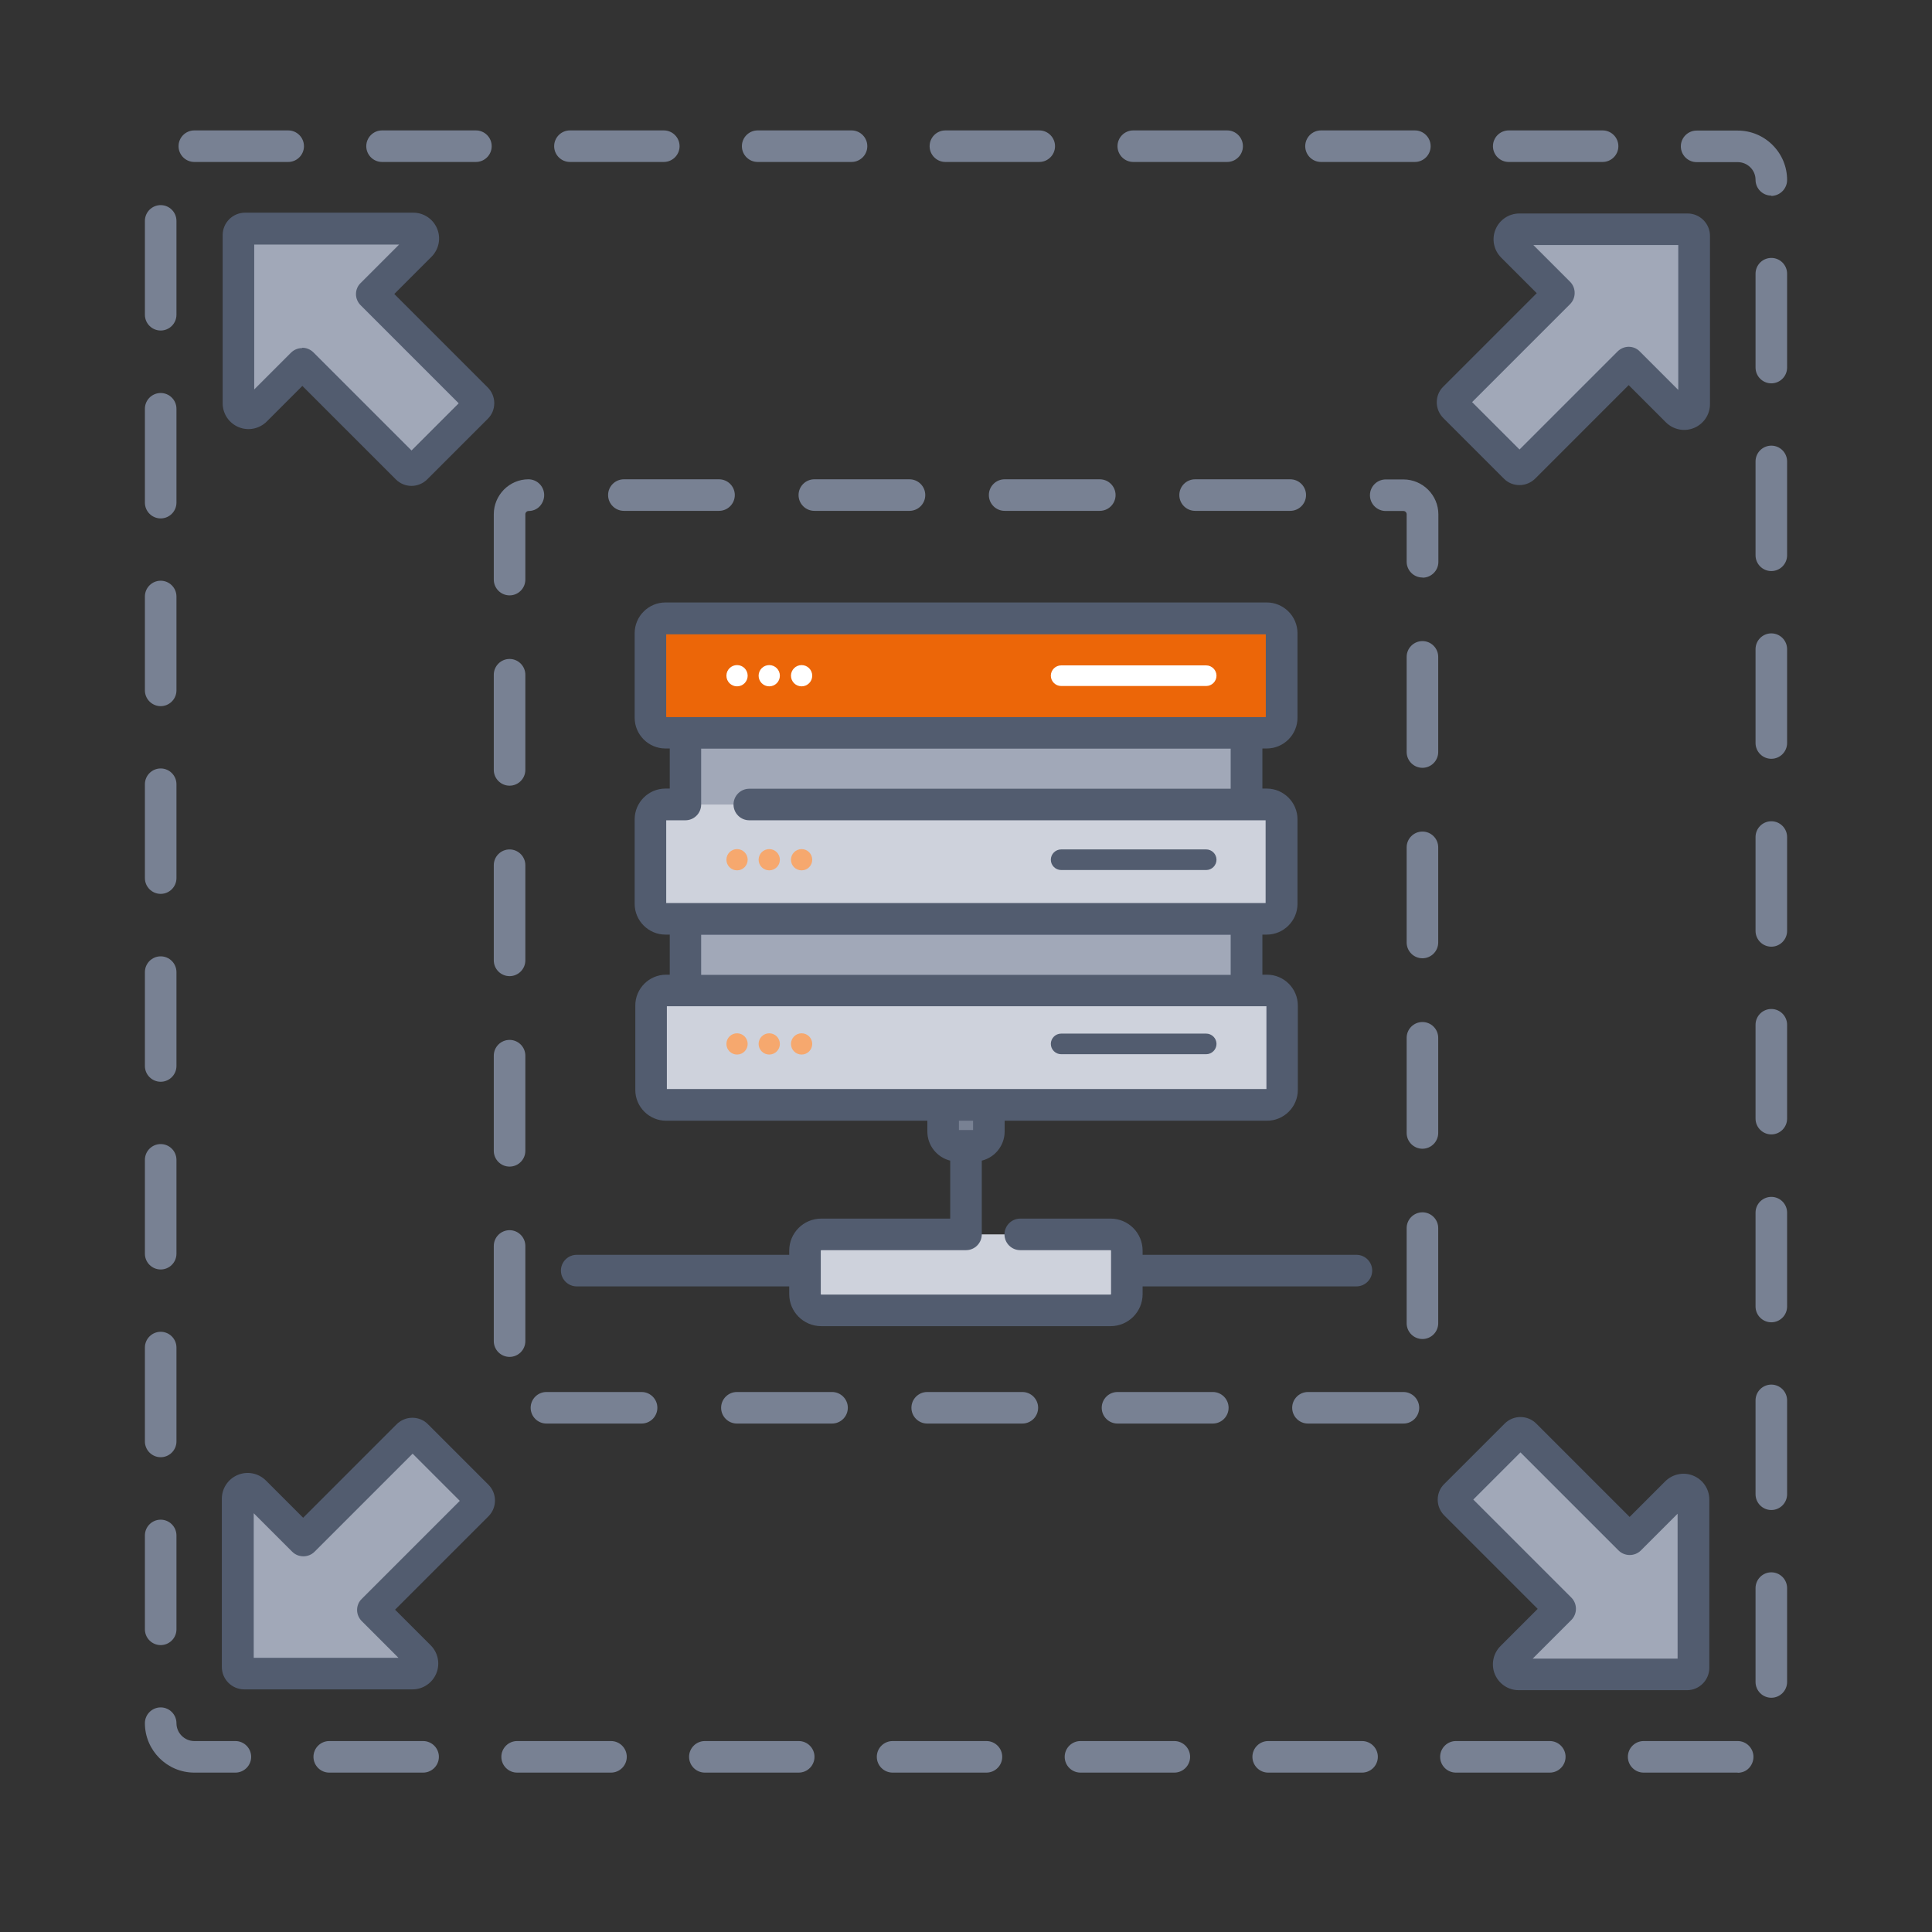 <?xml version="1.0" encoding="UTF-8"?> <svg xmlns="http://www.w3.org/2000/svg" width="120" height="120" viewBox="0 0 120 120" fill="none"><rect x="0" y="0" width="120" height="120" fill="#333333" stroke="none"/><path d="M107.93 110.1H102.09C101.55 110.1 101.11 109.66 101.11 109.12C101.11 108.58 101.55 108.14 102.09 108.14H107.93C108.47 108.14 108.91 108.58 108.91 109.12C108.91 109.38 108.81 109.63 108.63 109.82C108.45 110.01 108.2 110.11 107.93 110.11V110.1ZM96.26 110.1H90.43C89.89 110.1 89.45 109.66 89.45 109.12C89.45 108.58 89.89 108.14 90.43 108.14H96.26C96.8 108.14 97.24 108.58 97.24 109.12C97.24 109.66 96.8 110.1 96.26 110.1ZM84.6 110.1H78.77C78.23 110.1 77.79 109.66 77.79 109.12C77.79 108.58 78.23 108.14 78.77 108.14H84.6C85.14 108.14 85.58 108.58 85.58 109.12C85.58 109.66 85.14 110.1 84.6 110.1ZM72.94 110.1H67.11C66.57 110.1 66.13 109.66 66.13 109.12C66.13 108.58 66.57 108.14 67.11 108.14H72.94C73.48 108.14 73.92 108.58 73.92 109.12C73.92 109.66 73.48 110.1 72.94 110.1ZM61.27 110.1H55.44C54.9 110.1 54.46 109.66 54.46 109.12C54.46 108.58 54.9 108.14 55.44 108.14H61.27C61.81 108.14 62.25 108.58 62.25 109.12C62.25 109.66 61.81 110.1 61.27 110.1ZM49.61 110.1H43.78C43.24 110.1 42.8 109.66 42.8 109.12C42.8 108.58 43.24 108.14 43.78 108.14H49.61C50.15 108.14 50.59 108.58 50.59 109.12C50.59 109.66 50.15 110.1 49.61 110.1ZM37.95 110.1H32.12C31.58 110.1 31.14 109.66 31.14 109.12C31.14 108.58 31.58 108.14 32.12 108.14H37.95C38.49 108.14 38.93 108.58 38.93 109.12C38.93 109.66 38.49 110.1 37.95 110.1ZM26.28 110.1H20.45C19.91 110.1 19.47 109.66 19.47 109.12C19.47 108.58 19.91 108.14 20.45 108.14H26.28C26.82 108.14 27.26 108.58 27.26 109.12C27.26 109.66 26.82 110.1 26.28 110.1ZM14.62 110.1H12.07C10.38 110.1 9 108.72 9 107.03C9 106.49 9.44 106.05 9.98 106.05C10.52 106.05 10.96 106.49 10.96 107.03C10.96 107.64 11.46 108.14 12.07 108.14H14.62C15.16 108.14 15.6 108.58 15.6 109.12C15.6 109.66 15.16 110.1 14.62 110.1ZM110.02 105.45C109.48 105.45 109.04 105.01 109.04 104.47V98.64C109.04 98.1 109.48 97.66 110.02 97.66C110.56 97.66 111 98.1 111 98.64V104.47C111 105.01 110.56 105.45 110.02 105.45ZM9.98 102.18C9.44 102.18 9 101.74 9 101.2V95.37C9 94.83 9.44 94.39 9.98 94.39C10.52 94.39 10.96 94.83 10.96 95.37V101.2C10.96 101.74 10.52 102.18 9.98 102.18ZM110.02 93.79C109.48 93.79 109.04 93.35 109.04 92.81V86.98C109.04 86.44 109.48 86 110.02 86C110.56 86 111 86.44 111 86.98V92.81C111 93.35 110.56 93.79 110.02 93.79ZM9.98 90.51C9.44 90.51 9 90.07 9 89.53V83.7C9 83.16 9.44 82.72 9.98 82.72C10.52 82.72 10.96 83.16 10.96 83.7V89.53C10.96 90.07 10.52 90.51 9.98 90.51ZM110.02 82.13C109.48 82.13 109.04 81.69 109.04 81.15V75.32C109.04 74.78 109.48 74.34 110.02 74.34C110.56 74.34 111 74.78 111 75.32V81.15C111 81.69 110.56 82.13 110.02 82.13ZM9.98 78.85C9.44 78.85 9 78.41 9 77.87V72.04C9 71.5 9.44 71.06 9.98 71.06C10.52 71.06 10.96 71.5 10.96 72.04V77.87C10.96 78.41 10.52 78.85 9.98 78.85ZM110.02 70.46C109.48 70.46 109.04 70.02 109.04 69.48V63.65C109.04 63.11 109.48 62.67 110.02 62.67C110.56 62.67 111 63.11 111 63.65V69.48C111 70.02 110.56 70.46 110.02 70.46ZM9.98 67.19C9.44 67.19 9 66.75 9 66.21V60.38C9 59.84 9.44 59.4 9.98 59.4C10.52 59.4 10.96 59.84 10.96 60.38V66.21C10.96 66.75 10.52 67.19 9.98 67.19ZM110.02 58.8C109.48 58.8 109.04 58.36 109.04 57.82V51.99C109.04 51.45 109.48 51.01 110.02 51.01C110.56 51.01 111 51.45 111 51.99V57.82C111 58.36 110.56 58.8 110.02 58.8ZM9.98 55.52C9.44 55.52 9 55.08 9 54.54V48.71C9 48.17 9.44 47.73 9.98 47.73C10.52 47.73 10.96 48.17 10.96 48.71V54.54C10.96 55.08 10.52 55.52 9.98 55.52ZM110.02 47.13C109.48 47.13 109.04 46.69 109.04 46.15V40.32C109.04 39.78 109.48 39.34 110.02 39.34C110.56 39.34 111 39.78 111 40.32V46.15C111 46.69 110.56 47.13 110.02 47.13ZM9.98 43.86C9.44 43.86 9 43.42 9 42.88V37.05C9 36.51 9.44 36.07 9.98 36.07C10.52 36.07 10.96 36.51 10.96 37.05V42.88C10.96 43.42 10.52 43.86 9.98 43.86ZM110.02 35.47C109.48 35.47 109.04 35.03 109.04 34.49V28.66C109.04 28.12 109.48 27.68 110.02 27.68C110.56 27.68 111 28.12 111 28.66V34.49C111 35.03 110.56 35.47 110.02 35.47ZM9.98 32.2C9.44 32.2 9 31.76 9 31.22V25.39C9 24.85 9.44 24.41 9.98 24.41C10.52 24.41 10.96 24.85 10.96 25.39V31.22C10.96 31.76 10.52 32.2 9.98 32.2ZM110.02 23.81C109.48 23.81 109.04 23.37 109.04 22.83V17C109.04 16.46 109.48 16.02 110.02 16.02C110.56 16.02 111 16.46 111 17V22.83C111 23.37 110.56 23.81 110.02 23.81ZM9.98 20.53C9.44 20.53 9 20.09 9 19.55V13.72C9 13.18 9.44 12.74 9.98 12.74C10.52 12.74 10.96 13.18 10.96 13.72V19.55C10.96 20.09 10.52 20.53 9.98 20.53ZM110.02 12.15C109.48 12.15 109.04 11.71 109.04 11.17C109.04 10.56 108.54 10.07 107.93 10.07H105.38C104.84 10.07 104.4 9.63 104.4 9.09C104.4 8.55 104.84 8.11 105.38 8.11H107.93C108.75 8.11 109.52 8.43 110.1 9.01C110.68 9.59 111 10.36 111 11.18C111 11.72 110.56 12.16 110.02 12.17V12.15ZM99.54 10.06H93.71C93.17 10.06 92.73 9.62 92.73 9.08C92.73 8.54 93.17 8.1 93.71 8.1H99.54C100.08 8.1 100.52 8.54 100.52 9.08C100.52 9.62 100.08 10.06 99.54 10.06ZM87.88 10.06H82.05C81.51 10.06 81.07 9.62 81.07 9.08C81.07 8.54 81.51 8.1 82.05 8.1H87.88C88.42 8.1 88.86 8.54 88.86 9.08C88.86 9.62 88.42 10.06 87.88 10.06ZM76.22 10.06H70.39C69.85 10.06 69.41 9.62 69.41 9.08C69.41 8.54 69.85 8.1 70.39 8.1H76.22C76.76 8.1 77.2 8.54 77.2 9.08C77.2 9.62 76.76 10.06 76.22 10.06ZM64.55 10.06H58.72C58.18 10.06 57.74 9.62 57.74 9.08C57.74 8.54 58.18 8.1 58.72 8.1H64.55C65.09 8.1 65.53 8.54 65.53 9.08C65.53 9.62 65.09 10.06 64.55 10.06ZM52.89 10.06H47.06C46.52 10.06 46.08 9.62 46.08 9.08C46.08 8.54 46.52 8.1 47.06 8.1H52.89C53.43 8.1 53.87 8.54 53.87 9.08C53.87 9.62 53.43 10.06 52.89 10.06ZM41.23 10.06H35.4C34.86 10.06 34.42 9.62 34.42 9.08C34.42 8.54 34.86 8.1 35.4 8.1H41.23C41.77 8.1 42.21 8.54 42.21 9.08C42.21 9.62 41.77 10.06 41.23 10.06ZM29.56 10.06H23.73C23.19 10.06 22.75 9.62 22.75 9.08C22.75 8.54 23.19 8.1 23.73 8.1H29.56C30.1 8.1 30.54 8.54 30.54 9.08C30.54 9.62 30.1 10.06 29.56 10.06ZM17.9 10.06H12.07C11.53 10.06 11.09 9.62 11.09 9.08C11.09 8.54 11.53 8.1 12.07 8.1H17.9C18.44 8.1 18.88 8.54 18.88 9.08C18.88 9.62 18.44 10.06 17.9 10.06Z" fill="#788193"></path><path d="M87.18 88.419H81.24C80.7 88.419 80.26 87.98 80.26 87.439C80.26 86.9 80.7 86.46 81.24 86.46H87.17C87.7 86.46 88.14 86.889 88.15 87.43C88.15 87.98 87.71 88.419 87.18 88.419ZM75.33 88.419H69.41C68.87 88.419 68.43 87.98 68.43 87.439C68.43 86.9 68.87 86.46 69.41 86.46H75.33C75.87 86.46 76.31 86.9 76.31 87.439C76.31 87.98 75.87 88.419 75.33 88.419ZM63.5 88.419H57.59C57.05 88.419 56.61 87.98 56.61 87.439C56.61 86.9 57.05 86.46 57.59 86.46H63.5C64.04 86.46 64.48 86.9 64.48 87.439C64.48 87.98 64.04 88.419 63.5 88.419ZM51.68 88.419H45.77C45.23 88.419 44.79 87.98 44.79 87.439C44.79 86.9 45.23 86.46 45.77 86.46H51.68C52.22 86.46 52.66 86.9 52.66 87.439C52.66 87.98 52.22 88.419 51.68 88.419ZM39.85 88.419H33.94C33.4 88.419 32.96 87.98 32.96 87.439C32.96 86.9 33.4 86.46 33.94 86.46H39.85C40.39 86.46 40.83 86.9 40.83 87.439C40.83 87.98 40.39 88.419 39.85 88.419ZM31.65 84.279C31.11 84.279 30.67 83.84 30.67 83.299V77.389C30.67 76.85 31.11 76.409 31.65 76.409C32.19 76.409 32.63 76.85 32.63 77.389V83.299C32.63 83.84 32.19 84.279 31.65 84.279ZM88.35 83.169C87.81 83.169 87.37 82.73 87.37 82.189V76.279C87.37 75.74 87.81 75.299 88.35 75.299C88.89 75.299 89.33 75.74 89.33 76.279V82.189C89.33 82.73 88.89 83.169 88.35 83.169ZM31.65 72.46C31.11 72.46 30.67 72.019 30.67 71.48V65.57C30.67 65.029 31.11 64.59 31.65 64.59C32.19 64.59 32.63 65.029 32.63 65.57V71.48C32.63 72.019 32.19 72.46 31.65 72.46ZM88.35 71.35C87.81 71.35 87.37 70.909 87.37 70.37V64.46C87.37 63.919 87.81 63.48 88.35 63.48C88.89 63.48 89.33 63.919 89.33 64.46V70.37C89.33 70.909 88.89 71.35 88.35 71.35ZM31.65 60.63C31.11 60.63 30.67 60.19 30.67 59.65V53.739C30.67 53.2 31.11 52.76 31.65 52.76C32.19 52.76 32.63 53.2 32.63 53.739V59.65C32.63 60.19 32.19 60.63 31.65 60.63ZM88.35 59.52C87.81 59.52 87.37 59.08 87.37 58.539V52.63C87.37 52.09 87.81 51.65 88.35 51.65C88.89 51.65 89.33 52.09 89.33 52.63V58.539C89.33 59.08 88.89 59.52 88.35 59.52ZM31.65 48.8C31.11 48.8 30.67 48.359 30.67 47.819V41.91C30.67 41.37 31.11 40.929 31.65 40.929C32.19 40.929 32.63 41.37 32.63 41.91V47.819C32.63 48.359 32.19 48.8 31.65 48.8ZM88.35 47.69C87.81 47.69 87.37 47.249 87.37 46.709V40.8C87.37 40.26 87.81 39.819 88.35 39.819C88.89 39.819 89.33 40.26 89.33 40.8V46.709C89.33 47.249 88.89 47.69 88.35 47.69ZM31.65 36.98C31.11 36.98 30.67 36.539 30.67 35.999V31.939C30.67 31.36 30.9 30.82 31.3 30.41C31.71 30 32.25 29.77 32.82 29.77C33.36 29.77 33.8 30.209 33.8 30.75C33.8 31.009 33.7 31.259 33.52 31.45C33.34 31.64 33.09 31.739 32.83 31.739C32.78 31.739 32.73 31.759 32.69 31.799C32.65 31.84 32.63 31.89 32.63 31.939V35.999C32.63 36.539 32.19 36.98 31.65 36.98ZM88.35 35.87C87.81 35.87 87.37 35.429 87.37 34.889V31.939C87.37 31.829 87.28 31.739 87.17 31.739H86.07C85.53 31.739 85.09 31.299 85.09 30.759C85.09 30.22 85.53 29.779 86.07 29.779H87.17C88.36 29.779 89.34 30.75 89.34 31.95V34.9C89.34 35.44 88.9 35.88 88.36 35.88L88.35 35.87ZM80.14 31.73H74.23C73.69 31.73 73.25 31.29 73.25 30.75C73.25 30.209 73.69 29.77 74.23 29.77H80.14C80.68 29.77 81.12 30.209 81.12 30.75C81.12 31.29 80.68 31.73 80.14 31.73ZM68.31 31.73H62.4C61.86 31.73 61.42 31.29 61.42 30.75C61.42 30.209 61.86 29.77 62.4 29.77H68.31C68.85 29.77 69.29 30.209 69.29 30.75C69.29 31.29 68.85 31.73 68.31 31.73ZM56.49 31.73H50.58C50.04 31.73 49.6 31.29 49.6 30.75C49.6 30.209 50.04 29.77 50.58 29.77H56.49C57.03 29.77 57.47 30.209 57.47 30.75C57.47 31.29 57.03 31.73 56.49 31.73ZM44.66 31.73H38.75C38.21 31.73 37.77 31.29 37.77 30.75C37.77 30.209 38.21 29.77 38.75 29.77H44.66C45.2 29.77 45.64 30.209 45.64 30.75C45.64 31.29 45.2 31.73 44.66 31.73Z" fill="#788193"></path><path d="M23.16 99.99L29.65 93.5C29.81 93.34 29.81 93.08 29.65 92.92L25.9 89.17C25.74 89.01 25.48 89.01 25.32 89.17L18.83 95.66L15.08 91.91C14.96 91.79 14.76 91.88 14.76 92.04V103.54C14.76 103.76 14.94 103.94 15.16 103.94H26.66C26.83 103.94 26.91 103.74 26.79 103.62L23.15 99.98L23.16 99.99Z" fill="#A1A8B8"></path><path d="M25.619 104.93H15.169C14.409 104.93 13.779 104.31 13.779 103.54V93.09C13.779 92.44 14.169 91.86 14.769 91.61C15.369 91.36 16.059 91.5 16.519 91.96L18.829 94.27L24.629 88.47C24.889 88.21 25.239 88.06 25.609 88.06C25.979 88.06 26.329 88.2 26.589 88.47L30.339 92.22C30.879 92.76 30.879 93.64 30.339 94.18L24.539 99.98L26.749 102.19C27.209 102.65 27.349 103.34 27.099 103.94C26.849 104.54 26.269 104.93 25.619 104.93ZM15.749 102.97H24.749L22.469 100.69C22.289 100.51 22.179 100.26 22.179 100C22.179 99.74 22.279 99.49 22.469 99.31L28.559 93.22L25.629 90.29L19.539 96.38C19.159 96.76 18.529 96.76 18.149 96.38L15.759 93.99V102.99L15.749 102.97Z" fill="#525C6F"></path><path d="M18.78 22.58L25.27 29.07C25.43 29.23 25.69 29.23 25.85 29.07L29.6 25.32C29.76 25.16 29.76 24.9 29.6 24.74L23.11 18.25L26.86 14.5C26.98 14.38 26.89 14.18 26.73 14.18H15.23C15.01 14.18 14.83 14.36 14.83 14.58V26.08C14.83 26.25 15.03 26.33 15.15 26.21L18.79 22.57L18.78 22.58Z" fill="#A1A8B8"></path><path d="M25.56 30.18C25.2 30.18 24.85 30.04 24.58 29.77L18.78 23.97L16.57 26.18C16.11 26.64 15.42 26.78 14.82 26.53C14.22 26.28 13.83 25.7 13.83 25.05V14.6C13.83 13.84 14.45 13.21 15.22 13.21H25.67C26.32 13.21 26.9 13.6 27.15 14.2C27.4 14.8 27.26 15.49 26.8 15.95L24.49 18.26L30.29 24.06C30.55 24.32 30.7 24.67 30.7 25.04C30.7 25.41 30.56 25.76 30.29 26.02L26.54 29.77C26.27 30.04 25.91 30.18 25.56 30.18ZM18.78 21.6C19.03 21.6 19.28 21.7 19.47 21.89L25.56 27.98L28.49 25.05L22.4 18.96C22.22 18.78 22.11 18.53 22.11 18.27C22.11 18.01 22.21 17.76 22.4 17.58L24.79 15.19H15.79V24.19L18.07 21.91C18.26 21.72 18.51 21.62 18.76 21.62L18.78 21.6Z" fill="#525C6F"></path><path d="M96.841 18.2L90.35 24.69C90.191 24.85 90.191 25.11 90.35 25.27L94.1 29.02C94.26 29.18 94.52 29.18 94.68 29.02L101.17 22.53L104.92 26.28C105.04 26.4 105.24 26.31 105.24 26.15V14.65C105.24 14.43 105.06 14.25 104.84 14.25H93.341C93.171 14.25 93.091 14.45 93.21 14.57L96.85 18.21L96.841 18.2Z" fill="#A1A8B8"></path><path d="M94.38 30.13C94.01 30.13 93.66 29.99 93.4 29.72L89.65 25.97C89.39 25.71 89.24 25.36 89.24 24.99C89.24 24.62 89.38 24.27 89.65 24.01L95.45 18.21L93.24 16C92.78 15.54 92.64 14.85 92.89 14.25C93.14 13.65 93.72 13.26 94.37 13.26H104.82C105.58 13.26 106.21 13.88 106.21 14.65V25.1C106.21 25.75 105.82 26.33 105.22 26.58C104.62 26.83 103.93 26.69 103.47 26.23L101.16 23.92L95.36 29.72C95.1 29.98 94.75 30.13 94.38 30.13ZM91.45 24.99L94.38 27.92L100.47 21.83C100.65 21.65 100.9 21.54 101.16 21.54C101.42 21.54 101.67 21.64 101.85 21.83L104.24 24.22V15.22H95.24L97.52 17.5C97.9 17.88 97.9 18.51 97.52 18.89L91.43 24.98L91.45 24.99Z" fill="#525C6F"></path><path d="M101.219 95.61L94.729 89.12C94.569 88.96 94.309 88.96 94.149 89.12L90.399 92.87C90.239 93.03 90.239 93.29 90.399 93.45L96.889 99.94L93.139 103.69C93.019 103.81 93.109 104.01 93.269 104.01H104.769C104.989 104.01 105.169 103.83 105.169 103.61V92.11C105.169 91.94 104.969 91.86 104.849 91.98L101.209 95.62L101.219 95.61Z" fill="#A1A8B8"></path><path d="M104.779 104.98H94.329C93.679 104.98 93.099 104.59 92.849 103.99C92.599 103.39 92.739 102.7 93.199 102.24L95.509 99.93L89.709 94.13C89.449 93.87 89.299 93.52 89.299 93.15C89.299 92.78 89.439 92.43 89.709 92.17L93.459 88.42C93.999 87.88 94.879 87.88 95.419 88.42L101.219 94.22L103.429 92.01C103.889 91.55 104.579 91.41 105.179 91.66C105.779 91.91 106.169 92.49 106.169 93.14V103.59C106.169 104.35 105.549 104.98 104.789 104.98H104.779ZM95.199 103.02H104.199V94.02L101.919 96.3C101.539 96.68 100.909 96.68 100.529 96.3L94.439 90.21L91.509 93.14L97.599 99.23C97.979 99.61 97.979 100.24 97.599 100.62L95.209 103.01L95.199 103.02Z" fill="#525C6F"></path><path d="M84.25 79.9H35.82C35.28 79.9 34.84 79.459 34.84 78.919C34.84 78.379 35.28 77.939 35.82 77.939H84.25C84.79 77.939 85.23 78.379 85.23 78.919C85.23 79.459 84.79 79.9 84.25 79.9Z" fill="#525C6F"></path><path d="M68.98 81.39H51.01C50.45 81.39 50 80.93 50 80.38V77.68C50 77.12 50.46 76.67 51.01 76.67H68.98C69.54 76.67 69.99 77.13 69.99 77.68V80.38C69.99 80.94 69.53 81.39 68.98 81.39Z" fill="#CED2DC"></path><path d="M58.58 68.81V70.28C58.58 70.77 58.98 71.17 59.47 71.17H60.54C61.03 71.17 61.43 70.77 61.43 70.28V68.81" fill="#788193"></path><path d="M77.42 41.97H42.57V65.43H77.42V41.97Z" fill="#A1A8B8"></path><path d="M78.68 38.42H41.33C40.817 38.42 40.4 38.836 40.4 39.35V44.59C40.4 45.103 40.817 45.52 41.33 45.52H78.68C79.194 45.52 79.61 45.103 79.61 44.59V39.35C79.61 38.836 79.194 38.42 78.68 38.42Z" fill="#EC6608"></path><path d="M78.68 49.97H41.33C40.817 49.97 40.4 50.386 40.4 50.9V56.14C40.4 56.653 40.817 57.07 41.33 57.07H78.68C79.194 57.07 79.61 56.653 79.61 56.14V50.9C79.61 50.386 79.194 49.97 78.68 49.97Z" fill="#CED2DC"></path><path d="M78.719 61.53H41.37C40.856 61.53 40.44 61.947 40.44 62.46V67.7C40.44 68.214 40.856 68.63 41.37 68.63H78.719C79.233 68.63 79.65 68.214 79.65 67.7V62.46C79.65 61.947 79.233 61.53 78.719 61.53Z" fill="#CED2DC"></path><path fill-rule="evenodd" clip-rule="evenodd" d="M78.72 60.54H78.41V58.05H78.68C79.73 58.05 80.59 57.19 80.59 56.14V50.89C80.59 49.84 79.73 48.98 78.68 48.98H78.41V46.49H78.68C79.73 46.49 80.59 45.63 80.59 44.58V39.33C80.59 38.28 79.73 37.42 78.68 37.42H41.33C40.28 37.42 39.42 38.28 39.42 39.33V44.58C39.42 45.63 40.28 46.49 41.33 46.49H41.6V48.98H41.33C40.28 48.98 39.42 49.84 39.42 50.89V56.14C39.42 57.19 40.28 58.05 41.33 58.05H41.6V60.54H41.37C40.32 60.54 39.46 61.4 39.46 62.45V67.7C39.46 68.75 40.32 69.61 41.37 69.61H57.6V70.28C57.6 71.16 58.21 71.89 59.02 72.09V75.69H51.01C49.91 75.69 49.02 76.58 49.02 77.68V80.38C49.02 81.48 49.91 82.37 51.01 82.37H68.98C70.08 82.37 70.97 81.48 70.97 80.38V77.68C70.97 76.58 70.08 75.69 68.98 75.69H63.37C62.83 75.69 62.39 76.13 62.39 76.67C62.39 77.21 62.83 77.65 63.37 77.65H68.98C68.98 77.65 69.01 77.67 69.01 77.68V80.38C69.01 80.38 68.99 80.41 68.98 80.41H51.01C51.01 80.41 50.98 80.4 50.98 80.38V77.68C50.98 77.68 51 77.65 51.01 77.65H60C60.54 77.65 60.98 77.21 60.98 76.67V72.09C61.8 71.89 62.4 71.15 62.4 70.28V69.61H78.7C79.75 69.61 80.61 68.75 80.61 67.7V62.45C80.61 61.4 79.75 60.54 78.7 60.54H78.72ZM41.38 44.54V39.4H78.62V44.54H41.38ZM41.38 56.09V50.95H42.57C43.11 50.95 43.55 50.51 43.55 49.97V46.5H76.44V48.99H46.54C46 48.99 45.56 49.43 45.56 49.97C45.56 50.51 46 50.95 46.54 50.95H78.61V56.09H41.37H41.38ZM76.44 58.06V60.55H43.55V58.06H76.44ZM59.56 70.19V69.61H60.44V70.19H59.56ZM78.66 67.64H41.42V62.5H78.66V67.64Z" fill="#525C6F"></path><path d="M45.779 42.63C46.144 42.63 46.439 42.334 46.439 41.97C46.439 41.605 46.144 41.31 45.779 41.31C45.415 41.31 45.119 41.605 45.119 41.97C45.119 42.334 45.415 42.63 45.779 42.63Z" fill="white"></path><path d="M47.779 42.63C48.144 42.63 48.439 42.334 48.439 41.97C48.439 41.605 48.144 41.31 47.779 41.31C47.415 41.31 47.119 41.605 47.119 41.97C47.119 42.334 47.415 42.63 47.779 42.63Z" fill="white"></path><path d="M49.789 42.63C50.153 42.63 50.449 42.334 50.449 41.97C50.449 41.605 50.153 41.31 49.789 41.31C49.424 41.31 49.129 41.605 49.129 41.97C49.129 42.334 49.424 42.63 49.789 42.63Z" fill="white"></path><path d="M74.919 42.609H65.909C65.559 42.609 65.269 42.319 65.269 41.969C65.269 41.619 65.559 41.329 65.909 41.329H74.919C75.269 41.329 75.559 41.619 75.559 41.969C75.559 42.319 75.269 42.609 74.919 42.609Z" fill="white"></path><path d="M45.779 54.059C46.144 54.059 46.439 53.764 46.439 53.399C46.439 53.035 46.144 52.739 45.779 52.739C45.415 52.739 45.119 53.035 45.119 53.399C45.119 53.764 45.415 54.059 45.779 54.059Z" fill="#F6A86E"></path><path d="M47.779 54.059C48.144 54.059 48.439 53.764 48.439 53.399C48.439 53.035 48.144 52.739 47.779 52.739C47.415 52.739 47.119 53.035 47.119 53.399C47.119 53.764 47.415 54.059 47.779 54.059Z" fill="#F6A86E"></path><path d="M49.789 54.059C50.153 54.059 50.449 53.764 50.449 53.399C50.449 53.035 50.153 52.739 49.789 52.739C49.424 52.739 49.129 53.035 49.129 53.399C49.129 53.764 49.424 54.059 49.789 54.059Z" fill="#F6A86E"></path><path d="M74.919 54.039H65.909C65.559 54.039 65.269 53.749 65.269 53.399C65.269 53.049 65.559 52.759 65.909 52.759H74.919C75.269 52.759 75.559 53.049 75.559 53.399C75.559 53.749 75.269 54.039 74.919 54.039Z" fill="#525C6F"></path><path d="M45.779 65.5C46.144 65.5 46.439 65.204 46.439 64.84C46.439 64.475 46.144 64.18 45.779 64.18C45.415 64.18 45.119 64.475 45.119 64.84C45.119 65.204 45.415 65.5 45.779 65.5Z" fill="#F6A86E"></path><path d="M47.779 65.5C48.144 65.5 48.439 65.204 48.439 64.84C48.439 64.475 48.144 64.18 47.779 64.18C47.415 64.18 47.119 64.475 47.119 64.84C47.119 65.204 47.415 65.5 47.779 65.5Z" fill="#F6A86E"></path><path d="M49.789 65.5C50.153 65.5 50.449 65.204 50.449 64.84C50.449 64.475 50.153 64.18 49.789 64.18C49.424 64.18 49.129 64.475 49.129 64.84C49.129 65.204 49.424 65.5 49.789 65.5Z" fill="#F6A86E"></path><path d="M74.919 65.479H65.909C65.559 65.479 65.269 65.189 65.269 64.839C65.269 64.489 65.559 64.199 65.909 64.199H74.919C75.269 64.199 75.559 64.489 75.559 64.839C75.559 65.189 75.269 65.479 74.919 65.479Z" fill="#525C6F"></path></svg> 